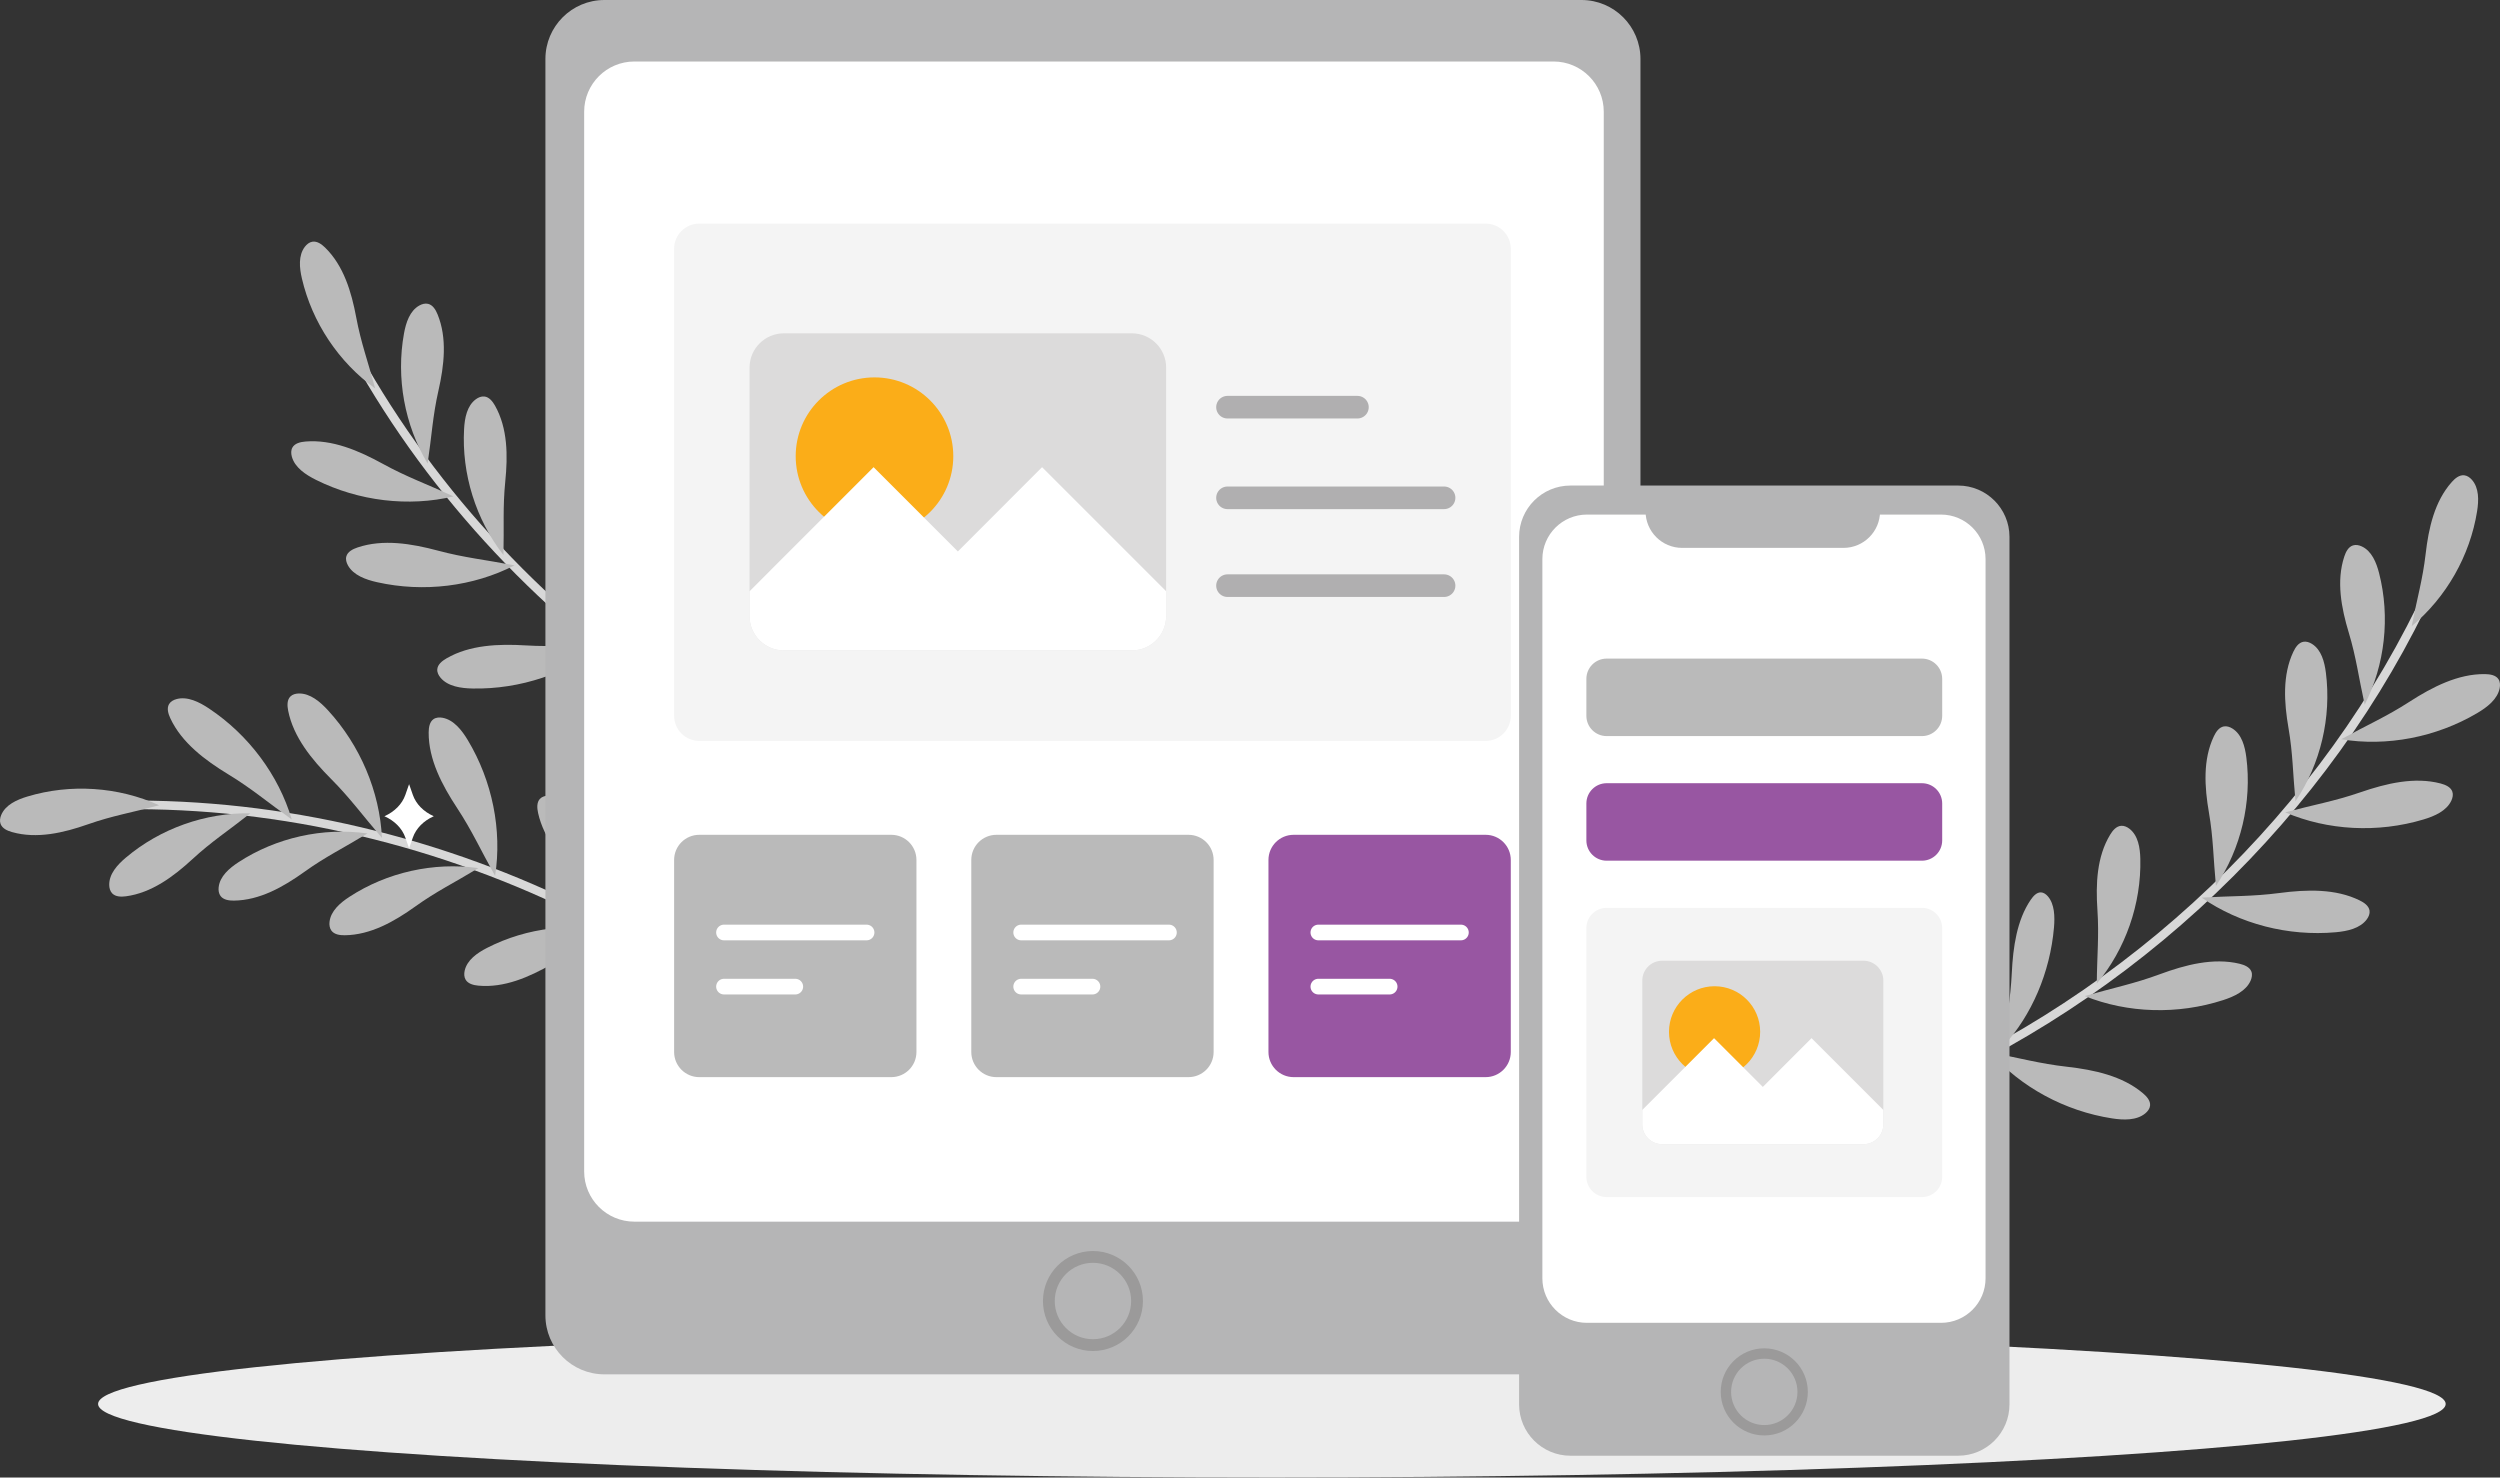 <?xml version="1.0" encoding="utf-8"?>
<!-- Generator: Adobe Illustrator 16.0.0, SVG Export Plug-In . SVG Version: 6.00 Build 0)  -->
<!DOCTYPE svg PUBLIC "-//W3C//DTD SVG 1.1//EN" "http://www.w3.org/Graphics/SVG/1.1/DTD/svg11.dtd">
<svg version="1.1" id="Layer_1" xmlns="http://www.w3.org/2000/svg" xmlns:xlink="http://www.w3.org/1999/xlink" x="0px" y="0px"
	 width="414.163px" height="244.775px" viewBox="0 0 414.163 244.775" enable-background="new 0 0 414.163 244.775"
	 xml:space="preserve">
<rect x="0" y="0" width="414.163" height="244.775" fill="#333333" stroke="none"/>
<g>
	<path fill="none" stroke="#D8D8D8" stroke-width="1.43" stroke-miterlimit="10" d="M404.358,93.569
		c-16.411,38.191-48.027,69.361-85.928,86.261"/>
	<g>
		<g>
			<path fill="#BABABA" d="M399.54,103.729c5.731-4.771,9.653-11.663,10.828-19.024c0.287-1.806,0.346-3.862-0.867-5.229
				c-0.335-0.375-0.774-0.687-1.274-0.737c-0.806-0.082-1.515,0.511-2.053,1.116c-2.851,3.203-3.838,7.634-4.327,11.894
				C401.356,96.009,400.424,99.134,399.54,103.729"/>
		</g>
		<g>
			<path fill="#BABABA" d="M391.748,116.74c3.369-6.651,4.237-14.534,2.392-21.759c-0.449-1.772-1.212-3.682-2.866-4.455
				c-0.455-0.213-0.984-0.325-1.462-0.172c-0.772,0.244-1.188,1.069-1.441,1.837c-1.347,4.07-0.497,8.53,0.744,12.634
				C390.353,108.934,390.737,112.172,391.748,116.74"/>
		</g>
		<g>
			<path fill="#BABABA" d="M380.281,132.745c4.157-6.191,5.981-13.908,5.037-21.303c-0.232-1.813-0.754-3.802-2.305-4.772
				c-0.425-0.267-0.937-0.44-1.429-0.349c-0.797,0.147-1.31,0.917-1.654,1.648c-1.834,3.876-1.537,8.404-0.809,12.631
				C379.853,124.826,379.836,128.086,380.281,132.745"/>
		</g>
		<g>
			<path fill="#BABABA" d="M367.103,146.769c4.156-6.19,5.982-13.908,5.036-21.305c-0.231-1.813-0.754-3.802-2.303-4.771
				c-0.424-0.266-0.937-0.441-1.429-0.348c-0.797,0.146-1.31,0.916-1.654,1.647c-1.835,3.875-1.537,8.406-0.809,12.631
				C366.674,138.849,366.658,142.111,367.103,146.769"/>
		</g>
		<g>
			<path fill="#BABABA" d="M347.363,162.953c4.775-5.726,7.39-13.213,7.215-20.668c-0.042-1.826-0.354-3.859-1.795-4.984
				c-0.396-0.308-0.887-0.534-1.385-0.494c-0.808,0.065-1.397,0.775-1.817,1.467c-2.226,3.664-2.399,8.202-2.11,12.479
				C347.757,155.031,347.404,158.274,347.363,162.953"/>
		</g>
		<g>
			<path fill="#BABABA" d="M331.898,173.291c4.697-5.098,7.731-12.208,8.375-19.628c0.156-1.818,0.106-3.874-1.01-5.168
				c-0.306-0.355-0.701-0.64-1.135-0.658c-0.697-0.036-1.277,0.596-1.711,1.23c-2.294,3.367-2.926,7.848-3.132,12.129
				C333.076,165.477,332.43,168.653,331.898,173.291"/>
		</g>
		<g>
			<path fill="#BABABA" d="M387.844,122.47c7.563,1.247,15.722-0.319,22.521-4.322c1.667-0.98,3.394-2.305,3.746-4.155
				c0.098-0.507,0.073-1.055-0.203-1.476c-0.444-0.676-1.382-0.827-2.22-0.84c-4.444-0.066-8.717,2.124-12.531,4.586
				C395.345,118.726,392.184,120.09,387.844,122.47"/>
		</g>
		<g>
			<path fill="#BABABA" d="M378.578,134.579c7.046,3.017,15.344,3.446,22.901,1.181c1.854-0.554,3.848-1.429,4.632-3.141
				c0.215-0.468,0.32-1.006,0.153-1.48c-0.27-0.763-1.143-1.134-1.955-1.348c-4.3-1.123-8.972-0.017-13.263,1.463
				C386.756,132.734,383.361,133.304,378.578,134.579"/>
		</g>
		<g>
			<path fill="#BABABA" d="M364.735,148.703c6.303,4.366,14.346,6.443,22.204,5.739c1.928-0.173,4.054-0.631,5.165-2.15
				c0.306-0.418,0.518-0.923,0.449-1.422c-0.113-0.802-0.895-1.34-1.647-1.708c-3.989-1.965-8.787-1.814-13.286-1.221
				C373.119,148.533,369.679,148.412,364.735,148.703"/>
		</g>
		<g>
			<path fill="#BABABA" d="M345.374,165.014c7.113,2.857,15.417,3.101,22.923,0.669c1.841-0.596,3.813-1.514,4.558-3.241
				c0.206-0.475,0.302-1.017,0.124-1.485c-0.289-0.756-1.169-1.107-1.985-1.303c-4.325-1.029-8.969,0.182-13.227,1.757
				C353.51,162.986,350.129,163.632,345.374,165.014"/>
		</g>
		<g>
			<path fill="#BABABA" d="M329.72,174.361c5.063,5.753,12.368,9.708,20.166,10.916c1.91,0.297,4.086,0.367,5.53-0.842
				c0.396-0.33,0.724-0.77,0.777-1.27c0.083-0.806-0.545-1.515-1.187-2.056c-3.399-2.867-8.089-3.878-12.602-4.388
				C337.896,176.214,334.586,175.267,329.72,174.361"/>
		</g>
	</g>
</g>
<g>
	<path fill="none" stroke="#D8D8D8" stroke-width="1.43" stroke-miterlimit="10" d="M56.634,54.565
		c24.448,47.396,73.049,81.503,125.935,88.377"/>
	<g>
		<g>
			<path fill="#BABABA" d="M62.154,64.363c-6.052-4.356-10.448-10.956-12.138-18.218c-0.415-1.779-0.617-3.826,0.497-5.274
				c0.306-0.398,0.724-0.74,1.219-0.825c0.798-0.138,1.546,0.403,2.125,0.969c3.069,2.995,4.368,7.345,5.155,11.56
				C59.799,56.79,60.95,59.842,62.154,64.363"/>
		</g>
		<g>
			<path fill="#BABABA" d="M70.843,76.792c-3.83-6.397-5.248-14.199-3.918-21.537c0.326-1.799,0.952-3.756,2.548-4.646
				c0.439-0.244,0.958-0.391,1.447-0.273c0.786,0.19,1.258,0.982,1.565,1.731c1.63,3.966,1.096,8.475,0.148,12.656
				C71.684,68.907,71.529,72.165,70.843,76.792"/>
		</g>
		<g>
			<path fill="#BABABA" d="M83.405,91.952c-4.581-5.883-6.943-13.452-6.521-20.896c0.103-1.825,0.485-3.846,1.96-4.922
				c0.406-0.296,0.903-0.506,1.403-0.448c0.804,0.092,1.369,0.822,1.765,1.526c2.103,3.738,2.125,8.279,1.694,12.543
				C83.277,84.022,83.521,87.273,83.405,91.952"/>
		</g>
		<g>
			<path fill="#BABABA" d="M97.539,105.015c-4.583-5.882-6.945-13.452-6.523-20.897c0.104-1.824,0.485-3.845,1.962-4.921
				c0.404-0.297,0.903-0.506,1.402-0.448c0.803,0.092,1.369,0.822,1.766,1.526c2.101,3.738,2.123,8.277,1.693,12.544
				C97.41,97.083,97.654,100.336,97.539,105.015"/>
		</g>
		<g>
			<path fill="#BABABA" d="M118.367,119.771c-5.167-5.375-8.301-12.661-8.652-20.108c-0.086-1.826,0.085-3.875,1.441-5.099
				c0.374-0.337,0.846-0.597,1.348-0.592c0.81,0.009,1.448,0.676,1.915,1.336c2.477,3.5,2.969,8.014,2.984,12.301
				C117.418,111.897,117.997,115.105,118.367,119.771"/>
		</g>
		<g>
			<path fill="#BABABA" d="M134.519,128.996c-5.043-4.756-8.571-11.636-9.733-18.991c-0.285-1.803-0.376-3.857,0.643-5.226
				c0.281-0.375,0.655-0.687,1.085-0.739c0.694-0.081,1.316,0.508,1.793,1.11c2.525,3.197,3.47,7.623,3.979,11.877
				C132.796,121.284,133.665,124.405,134.519,128.996"/>
		</g>
		<g>
			<path fill="#BABABA" d="M75.14,82.234c-7.457,1.776-15.705,0.788-22.769-2.726c-1.732-0.861-3.548-2.062-4.03-3.881
				c-0.133-0.5-0.147-1.049,0.1-1.485c0.395-0.706,1.319-0.924,2.154-0.996c4.43-0.378,8.844,1.506,12.821,3.693
				C67.394,79.025,70.644,80.165,75.14,82.234"/>
		</g>
		<g>
			<path fill="#BABABA" d="M85.233,93.662c-6.817,3.504-15.063,4.516-22.761,2.789c-1.888-0.424-3.938-1.156-4.84-2.807
				c-0.249-0.454-0.394-0.984-0.258-1.466c0.215-0.781,1.061-1.212,1.855-1.482c4.211-1.424,8.948-0.648,13.333,0.527
				C76.946,92.397,80.374,92.726,85.233,93.662"/>
		</g>
		<g>
			<path fill="#BABABA" d="M100.034,106.778c-5.979,4.796-13.855,7.437-21.744,7.284c-1.934-0.037-4.088-0.343-5.303-1.781
				c-0.333-0.395-0.582-0.885-0.547-1.386c0.055-0.807,0.796-1.399,1.522-1.821c3.841-2.24,8.637-2.427,13.167-2.151
				C91.66,107.196,95.085,106.833,100.034,106.778"/>
		</g>
		<g>
			<path fill="#BABABA" d="M120.496,121.685c-6.893,3.353-15.16,4.179-22.818,2.282c-1.878-0.465-3.911-1.244-4.775-2.914
				c-0.238-0.459-0.372-0.992-0.228-1.473c0.234-0.775,1.09-1.188,1.889-1.439c4.242-1.331,8.96-0.449,13.316,0.823
				C112.237,120.236,115.657,120.641,120.496,121.685"/>
		</g>
		<g>
			<path fill="#BABABA" d="M136.77,129.909c-4.646,6.096-11.657,10.554-19.348,12.308c-1.885,0.431-4.052,0.651-5.577-0.452
				c-0.418-0.302-0.777-0.718-0.864-1.212c-0.141-0.797,0.437-1.55,1.039-2.135c3.187-3.099,7.797-4.437,12.26-5.26
				C128.744,132.332,131.979,131.155,136.77,129.909"/>
		</g>
	</g>
</g>
<ellipse fill="#EDEDED" cx="210.706" cy="232.588" rx="194.458" ry="12.187"/>
<g>
	<path fill="none" stroke="#D8D8D8" stroke-width="1.43" stroke-miterlimit="10" d="M15.125,133.5
		c53.274-2.431,107.067,22.701,139.387,65.12"/>
	<g>
		<g>
			<path fill="#BABABA" d="M26.369,133.403c-6.792-3.076-14.705-3.599-21.843-1.443c-1.75,0.53-3.625,1.373-4.326,3.061
				c-0.192,0.463-0.28,0.996-0.107,1.467c0.278,0.76,1.119,1.14,1.898,1.359c4.126,1.168,8.544,0.126,12.591-1.293
				C18.63,135.135,21.848,134.611,26.369,133.403"/>
		</g>
		<g>
			<path fill="#BABABA" d="M41.476,134.738c-7.455-0.13-14.927,2.529-20.624,7.338c-1.396,1.179-2.784,2.697-2.757,4.525
				c0.007,0.503,0.138,1.025,0.483,1.39c0.557,0.587,1.479,0.601,2.282,0.495c4.251-0.563,7.894-3.273,11.046-6.18
				C35.059,139.399,37.805,137.64,41.476,134.738"/>
		</g>
		<g>
			<path fill="#BABABA" d="M60.879,138.074c-7.383-1.04-15.124,0.686-21.367,4.762c-1.529,1-3.092,2.338-3.289,4.155
				c-0.055,0.498,0.012,1.033,0.31,1.438c0.481,0.65,1.395,0.776,2.204,0.77c4.288-0.042,8.235-2.285,11.719-4.785
				C53.941,141.916,56.881,140.505,60.879,138.074"/>
		</g>
		<g>
			<path fill="#BABABA" d="M79.247,143.814c-7.383-1.038-15.123,0.687-21.366,4.762c-1.531,1-3.092,2.339-3.291,4.154
				c-0.054,0.499,0.013,1.035,0.311,1.438c0.48,0.652,1.395,0.778,2.205,0.77c4.288-0.04,8.234-2.284,11.719-4.783
				C72.309,147.657,75.25,146.247,79.247,143.814"/>
		</g>
		<g>
			<path fill="#BABABA" d="M102.422,154.516c-7.236-1.8-15.114-0.885-21.745,2.522c-1.625,0.835-3.317,2.005-3.702,3.79
				c-0.105,0.491-0.096,1.031,0.159,1.465c0.411,0.696,1.307,0.918,2.113,0.994c4.269,0.403,8.427-1.421,12.151-3.546
				C95.122,157.619,98.194,156.521,102.422,154.516"/>
		</g>
		<g>
			<path fill="#BABABA" d="M118.471,163.921c-6.637-2.003-14.359-1.63-21.315,1.027c-1.706,0.651-3.533,1.597-4.21,3.161
				c-0.186,0.432-0.27,0.911-0.1,1.311c0.273,0.644,1.097,0.889,1.857,1.001c4.029,0.597,8.336-0.791,12.279-2.471
				C110.927,166.27,114.065,165.467,118.471,163.921"/>
		</g>
		<g>
			<path fill="#BABABA" d="M48.334,135.752c-2.177-7.35-7.146-14.009-13.712-18.379c-1.609-1.073-3.556-2.049-5.374-1.561
				c-0.499,0.135-0.981,0.396-1.238,0.827c-0.415,0.694-0.144,1.604,0.211,2.364c1.88,4.03,5.714,6.918,9.592,9.275
				C41.692,130.634,44.299,132.885,48.334,135.752"/>
		</g>
		<g>
			<path fill="#BABABA" d="M63.273,138.807c-0.36-7.659-3.594-15.309-8.929-21.124c-1.308-1.426-2.964-2.837-4.846-2.796
				c-0.517,0.011-1.047,0.149-1.399,0.506c-0.569,0.577-0.522,1.525-0.36,2.347c0.863,4.36,3.898,8.081,7.103,11.296
				C58.045,132.252,60.04,135.059,63.273,138.807"/>
		</g>
		<g>
			<path fill="#BABABA" d="M82.021,145.1c1.179-7.574-0.46-15.718-4.522-22.483c-0.996-1.657-2.337-3.373-4.188-3.708
				c-0.509-0.092-1.056-0.063-1.474,0.217c-0.672,0.449-0.817,1.389-0.821,2.227c-0.026,4.445,2.202,8.697,4.699,12.487
				C78.209,137.63,79.601,140.78,82.021,145.1"/>
		</g>
		<g>
			<path fill="#BABABA" d="M105.144,155.407c-0.53-7.647-3.935-15.225-9.396-20.919c-1.339-1.395-3.026-2.771-4.906-2.688
				c-0.518,0.024-1.044,0.173-1.39,0.538c-0.555,0.589-0.487,1.535-0.307,2.356c0.961,4.339,4.076,7.991,7.351,11.134
				C99.771,148.971,101.827,151.733,105.144,155.407"/>
		</g>
		<g>
			<path fill="#BABABA" d="M120.384,165.417c2.969-7.066,3.341-15.366,1.026-22.909c-0.565-1.849-1.455-3.836-3.17-4.609
				c-0.472-0.212-1.01-0.317-1.482-0.144c-0.761,0.275-1.127,1.149-1.333,1.963c-1.097,4.309,0.042,8.971,1.551,13.253
				C118.483,157.25,119.076,160.643,120.384,165.417"/>
		</g>
	</g>
</g>
<g>
	<g>
		<path fill="#FFFFFF" d="M68.396,131.694l-0.624-1.787l-0.624,1.787c-0.526,1.506-1.775,2.777-3.465,3.527l0,0l0,0
			c1.69,0.751,2.939,2.023,3.465,3.529l0.624,1.787l0.624-1.787c0.525-1.506,1.774-2.778,3.465-3.529l0,0l0,0
			C70.169,134.471,68.921,133.2,68.396,131.694z"/>
	</g>
	<g>
		<g>
			<path fill="#B5B5B6" d="M261.995,227.681H100.129c-5.396,0-9.773-4.378-9.773-9.773V9.773c0-5.397,4.377-9.773,9.773-9.773
				h161.866c5.397,0,9.773,4.376,9.773,9.773v208.134C271.769,223.303,267.393,227.681,261.995,227.681z"/>
			<path fill="#FFFFFF" d="M257.37,202.385H105.095c-4.596,0-8.32-3.725-8.32-8.319V18.508c0-4.594,3.725-8.319,8.32-8.319H257.37
				c4.595,0,8.317,3.725,8.317,8.319v175.558C265.688,198.661,261.965,202.385,257.37,202.385z"/>
			<circle fill="none" stroke="#9B9A9A" stroke-width="1.955" stroke-miterlimit="10" cx="181.063" cy="215.533" r="7.305"/>
		</g>
		<g>
			<path fill="#F4F4F4" d="M246.12,122.743H115.843c-2.3,0-4.166-1.865-4.166-4.166V41.211c0-2.3,1.865-4.166,4.166-4.166H246.12
				c2.3,0,4.165,1.866,4.165,4.166v77.366C250.285,120.877,248.42,122.743,246.12,122.743z"/>
			<path fill="#BABABA" d="M147.656,178.444h-31.813c-2.3,0-4.166-1.865-4.166-4.166v-31.812c0-2.303,1.865-4.167,4.166-4.167
				h31.813c2.302,0,4.167,1.865,4.167,4.167v31.812C151.823,176.579,149.958,178.444,147.656,178.444z"/>
			<path fill="#BABABA" d="M196.889,178.444h-31.814c-2.301,0-4.166-1.865-4.166-4.166v-31.812c0-2.303,1.865-4.167,4.166-4.167
				h31.814c2.3,0,4.166,1.865,4.166,4.167v31.812C201.055,176.579,199.189,178.444,196.889,178.444z"/>
			<path fill="#9856A2" d="M246.12,178.444h-31.813c-2.303,0-4.168-1.865-4.168-4.166v-31.812c0-2.303,1.865-4.167,4.168-4.167
				h31.813c2.3,0,4.165,1.865,4.165,4.167v31.812C250.285,176.579,248.42,178.444,246.12,178.444z"/>
			<g>
				
					<line fill="none" stroke="#FFFFFF" stroke-width="2.599" stroke-linecap="round" stroke-linejoin="round" stroke-miterlimit="10" x1="119.942" y1="154.481" x2="143.559" y2="154.481"/>
				
					<line fill="none" stroke="#FFFFFF" stroke-width="2.599" stroke-linecap="round" stroke-linejoin="round" stroke-miterlimit="10" x1="119.942" y1="163.448" x2="131.75" y2="163.448"/>
			</g>
			<g>
				
					<line fill="none" stroke="#FFFFFF" stroke-width="2.599" stroke-linecap="round" stroke-linejoin="round" stroke-miterlimit="10" x1="169.174" y1="154.481" x2="193.649" y2="154.481"/>
				
					<line fill="none" stroke="#FFFFFF" stroke-width="2.599" stroke-linecap="round" stroke-linejoin="round" stroke-miterlimit="10" x1="169.174" y1="163.448" x2="180.983" y2="163.448"/>
			</g>
			<g>
				
					<line fill="none" stroke="#FFFFFF" stroke-width="2.599" stroke-linecap="round" stroke-linejoin="round" stroke-miterlimit="10" x1="218.405" y1="154.481" x2="242.021" y2="154.481"/>
				
					<line fill="none" stroke="#FFFFFF" stroke-width="2.599" stroke-linecap="round" stroke-linejoin="round" stroke-miterlimit="10" x1="218.405" y1="163.448" x2="230.214" y2="163.448"/>
			</g>
		</g>
		<g>
			<path fill="#DCDBDB" d="M124.176,60.9v41.169c0,3.142,2.549,5.682,5.691,5.682H187.5c3.143,0,5.69-2.54,5.69-5.682V60.9
				c0-3.142-2.547-5.681-5.69-5.681h-57.634C126.725,55.219,124.176,57.758,124.176,60.9z"/>
			<circle fill="#FBAD18" cx="144.873" cy="75.575" r="13.054"/>
			<path fill="#FFFFFF" d="M124.176,97.95v4.12c0,3.142,2.549,5.682,5.691,5.682H187.5c3.143,0,5.69-2.54,5.69-5.682v-4.12
				l-20.555-20.556l-13.953,13.962l-13.961-13.962L124.176,97.95z"/>
		</g>
		<g>
			
				<line fill="none" stroke="#B0AFB0" stroke-width="3.746" stroke-linecap="round" stroke-linejoin="round" stroke-miterlimit="10" x1="203.354" y1="67.456" x2="224.877" y2="67.456"/>
			
				<line fill="none" stroke="#B0AFB0" stroke-width="3.746" stroke-linecap="round" stroke-linejoin="round" stroke-miterlimit="10" x1="203.354" y1="82.471" x2="239.233" y2="82.471"/>
			
				<line fill="none" stroke="#B0AFB0" stroke-width="3.746" stroke-linecap="round" stroke-linejoin="round" stroke-miterlimit="10" x1="203.354" y1="97.023" x2="239.233" y2="97.023"/>
		</g>
	</g>
	<g>
		<g>
			<path fill="#B5B5B6" d="M324.395,241.161h-64.229c-4.697,0-8.504-3.808-8.504-8.505V88.944c0-4.697,3.807-8.505,8.504-8.505
				h64.229c4.698,0,8.506,3.808,8.506,8.505v143.712C332.9,237.353,329.093,241.161,324.395,241.161z"/>
			<path fill="#FFFFFF" d="M321.558,219.147h-58.661c-4.074,0-7.38-3.304-7.38-7.378V92.627c0-4.075,3.306-7.38,7.38-7.38h58.661
				c4.074,0,7.38,3.305,7.38,7.38v119.142C328.938,215.843,325.632,219.147,321.558,219.147z"/>
			<path fill="#B5B5B6" d="M305.398,90.766h-26.724c-3.348,0-6.063-2.714-6.063-6.063v-1.753h38.85v1.753
				C311.462,88.052,308.747,90.766,305.398,90.766z"/>
			<circle fill="none" stroke="#9B9A9A" stroke-width="1.72" stroke-miterlimit="10" cx="292.28" cy="230.588" r="6.356"/>
		</g>
		<g>
			<path fill="#F4F4F4" d="M318.396,198.314h-52.23c-1.855,0-3.359-1.503-3.359-3.358v-41.199c0-1.855,1.504-3.359,3.359-3.359
				h52.23c1.855,0,3.358,1.504,3.358,3.359v41.199C321.754,196.811,320.251,198.314,318.396,198.314z"/>
			<path fill="#9856A2" d="M318.396,142.588h-52.23c-1.855,0-3.359-1.503-3.359-3.359v-6.119c0-1.854,1.504-3.359,3.359-3.359h52.23
				c1.855,0,3.358,1.505,3.358,3.359v6.119C321.754,141.085,320.251,142.588,318.396,142.588z"/>
			<path fill="#BABABA" d="M318.396,121.945h-52.23c-1.855,0-3.359-1.504-3.359-3.359v-6.12c0-1.855,1.504-3.359,3.359-3.359h52.23
				c1.855,0,3.358,1.504,3.358,3.359v6.12C321.754,120.44,320.251,121.945,318.396,121.945z"/>
		</g>
		<g>
			<path fill="#DCDBDB" d="M272.071,162.446v23.819c0,1.818,1.475,3.288,3.294,3.288h33.345c1.817,0,3.293-1.47,3.293-3.288v-23.819
				c0-1.819-1.476-3.287-3.293-3.287h-33.345C273.546,159.159,272.071,160.626,272.071,162.446z"/>
			<circle fill="#FBAD18" cx="284.046" cy="170.937" r="7.552"/>
			<path fill="#FFFFFF" d="M272.071,183.88v2.385c0,1.818,1.475,3.288,3.294,3.288h33.345c1.817,0,3.293-1.47,3.293-3.288v-2.385
				l-11.894-11.893l-8.072,8.079l-8.079-8.079L272.071,183.88z"/>
		</g>
	</g>
</g>
</svg>
